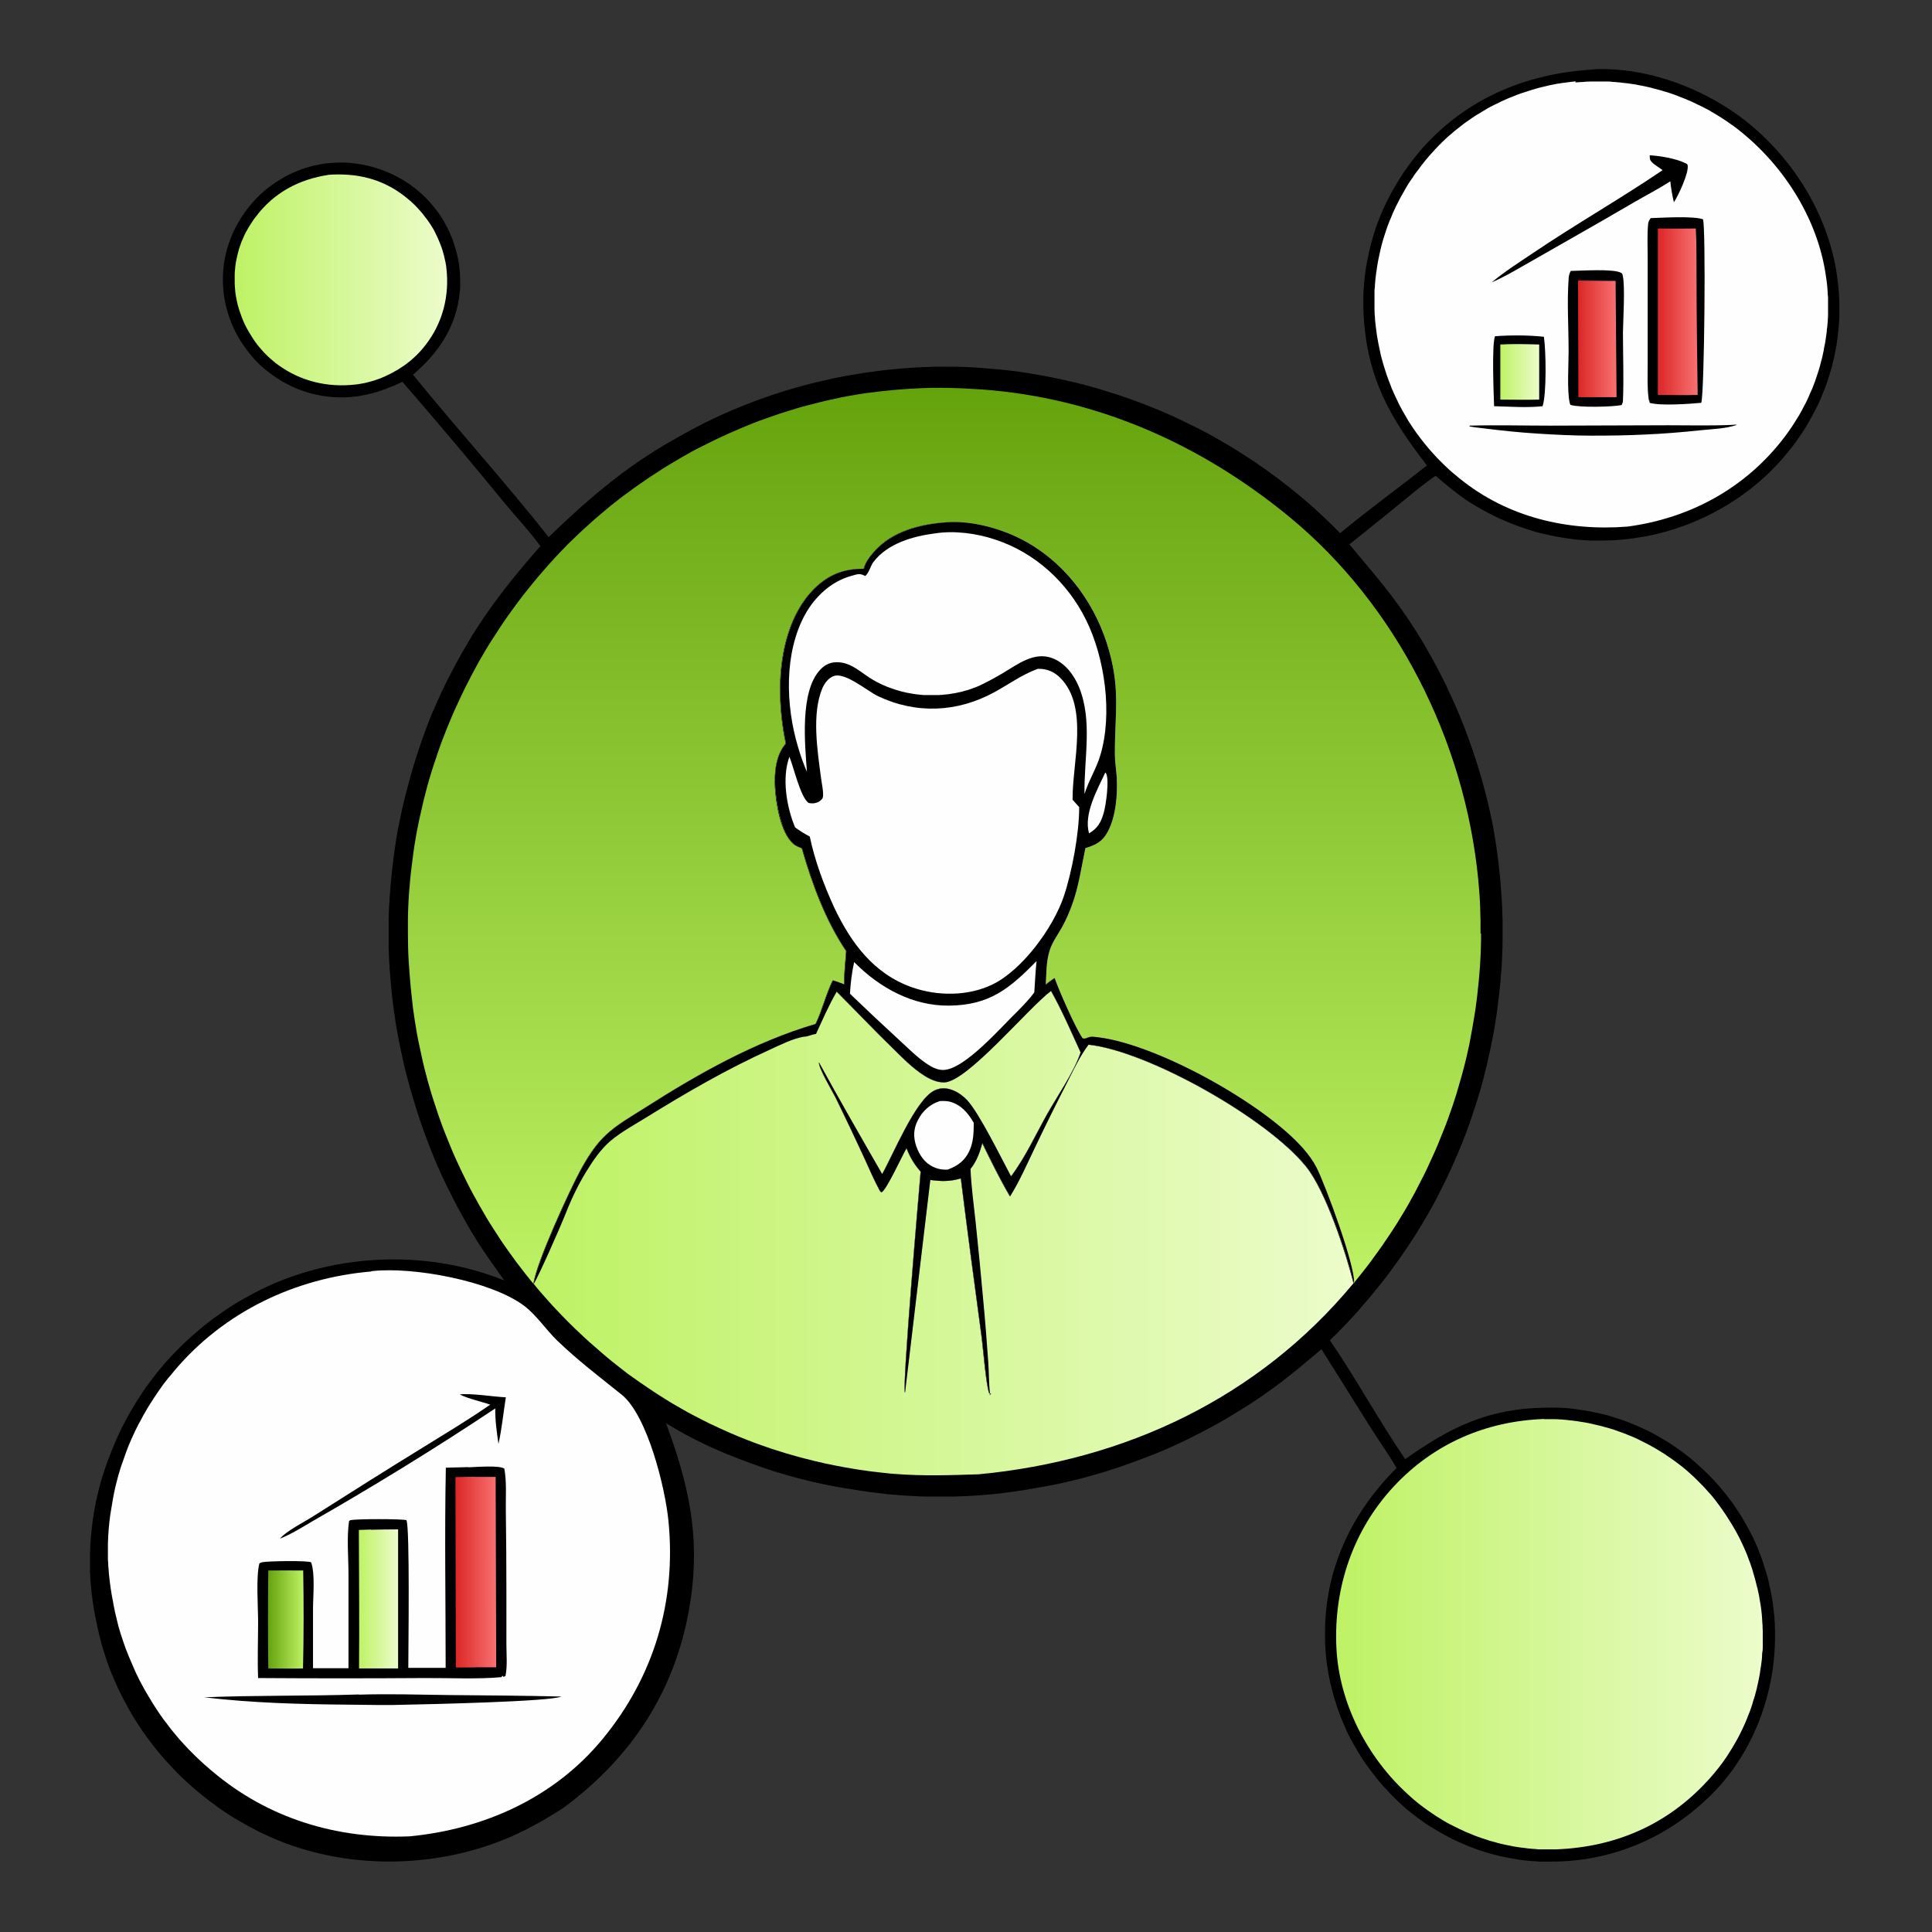 <?xml version="1.0" encoding="UTF-8"?>
<svg xmlns="http://www.w3.org/2000/svg" xmlns:xlink="http://www.w3.org/1999/xlink" version="1.1" viewBox="0 0 1024 1024">
  <rect x="0" y="0" width="1024" height="1024" fill="#333333" stroke="none"/>
  <defs>
    <style>
      .cls-1 {
        fill: url(#New_Gradient_Swatch_1-2);
      }

      .cls-2 {
        fill: url(#New_Gradient_Swatch_2-4);
      }

      .cls-3 {
        fill: url(#New_Gradient_Swatch_2-3);
      }

      .cls-4 {
        fill: url(#New_Gradient_Swatch_2-5);
      }

      .cls-5 {
        fill: url(#New_Gradient_Swatch_2-2);
      }

      .cls-6 {
        fill: url(#linear-gradient-3);
      }

      .cls-7 {
        fill: url(#linear-gradient-2);
      }

      .cls-8 {
        fill: url(#linear-gradient);
      }

      .cls-9 {
        fill: #fefefe;
      }

      .cls-10 {
        fill: url(#New_Gradient_Swatch_2);
      }

      .cls-11 {
        fill: url(#New_Gradient_Swatch_1);
      }
    </style>
    <linearGradient id="New_Gradient_Swatch_2" data-name="New Gradient Swatch 2" x1="123.7" y1="148.4" x2="236.9" y2="148.4" gradientUnits="userSpaceOnUse">
      <stop offset="0" stop-color="#bef264"/>
      <stop offset="1" stop-color="#ecfccb"/>
    </linearGradient>
    <linearGradient id="New_Gradient_Swatch_2-2" data-name="New Gradient Swatch 2" x1="708.3" y1="866.2" x2="934.3" y2="866.2" xlink:href="#New_Gradient_Swatch_2"/>
    <linearGradient id="New_Gradient_Swatch_2-3" data-name="New Gradient Swatch 2" x1="795.1" y1="197.1" x2="815.8" y2="197.1" xlink:href="#New_Gradient_Swatch_2"/>
    <linearGradient id="linear-gradient" x1="836.5" y1="179.6" x2="856.9" y2="179.6" gradientUnits="userSpaceOnUse">
      <stop offset="0" stop-color="#dc2626"/>
      <stop offset="1" stop-color="#f87171"/>
    </linearGradient>
    <linearGradient id="linear-gradient-2" x1="878.6" y1="165.4" x2="899.8" y2="165.4" xlink:href="#linear-gradient"/>
    <linearGradient id="New_Gradient_Swatch_1" data-name="New Gradient Swatch 1" x1="142.1" y1="858.4" x2="160.9" y2="858.4" gradientUnits="userSpaceOnUse">
      <stop offset="0" stop-color="#65a30d"/>
      <stop offset="1" stop-color="#bef264"/>
    </linearGradient>
    <linearGradient id="New_Gradient_Swatch_2-4" data-name="New Gradient Swatch 2" x1="190.1" y1="847.5" x2="211" y2="847.5" xlink:href="#New_Gradient_Swatch_2"/>
    <linearGradient id="linear-gradient-3" x1="241.5" y1="833.3" x2="263" y2="833.3" xlink:href="#linear-gradient"/>
    <linearGradient id="New_Gradient_Swatch_2-5" data-name="New Gradient Swatch 2" x1="282.9" y1="653.5" x2="717.5" y2="653.5" xlink:href="#New_Gradient_Swatch_2"/>
    <linearGradient id="New_Gradient_Swatch_1-2" data-name="New Gradient Swatch 1" x1="500.7" y1="205.2" x2="500.7" y2="680.3" xlink:href="#New_Gradient_Swatch_1"/>
  </defs>
  <!-- Generator: Adobe Illustrator 28.6.0, SVG Export Plug-In . SVG Version: 1.2.0 Build 709)  -->
  <g>
    <g id="Layer_1" focusable="false">
      <path d="M844.6,36.7c29.3-1.3,60.6,10.8,83,29.3,25.5,21.1,43.6,52.4,46.7,85.5,0,1,.2,2,.3,3,0,1,.1,2,.2,3,0,1,0,2,.1,3,0,1,0,2,0,3,0,1,0,2,0,3,0,1,0,2-.1,3,0,1-.1,2-.2,3,0,1-.2,2-.3,3-.1,1-.2,2-.3,3-.1,1-.3,2-.4,3s-.3,2-.5,3c-.2,1-.4,2-.6,3-.2,1-.4,2-.6,2.9-.2,1-.5,1.9-.7,2.9s-.5,1.9-.8,2.9c-.3,1-.6,1.9-.9,2.9s-.6,1.9-.9,2.9c-.3.9-.7,1.9-1,2.8-.3.9-.7,1.9-1.1,2.8-.4.9-.8,1.9-1.1,2.8-.4.9-.8,1.8-1.2,2.7-.4.9-.8,1.8-1.3,2.7-.4.9-.9,1.8-1.4,2.7-.5.9-.9,1.8-1.4,2.7-.5.9-1,1.7-1.5,2.6-.5.9-1,1.7-1.5,2.6-.5.9-1.1,1.7-1.6,2.5-.5.8-1.1,1.7-1.7,2.5-.6.8-1.1,1.6-1.7,2.5-.6.8-1.2,1.6-1.8,2.4-.6.8-1.2,1.6-1.9,2.4-.6.8-1.3,1.6-1.9,2.3-.7.8-1.4,1.6-2,2.4-.7.8-1.4,1.6-2.1,2.3-.7.8-1.4,1.5-2.2,2.3-.7.7-1.5,1.5-2.2,2.2-.7.7-1.5,1.5-2.3,2.2-.8.7-1.5,1.4-2.3,2.1-.8.7-1.6,1.4-2.4,2-.8.7-1.6,1.3-2.4,2-.8.7-1.6,1.3-2.5,1.9s-1.7,1.3-2.5,1.9c-.8.6-1.7,1.2-2.6,1.8-.9.6-1.7,1.2-2.6,1.7-.9.6-1.8,1.1-2.7,1.7-.9.5-1.8,1.1-2.7,1.6s-1.8,1-2.7,1.5c-.9.5-1.8,1-2.8,1.5-.9.5-1.9.9-2.8,1.4-.9.5-1.9.9-2.8,1.3-1,.4-1.9.9-2.9,1.3-1,.4-1.9.8-2.9,1.2-1,.4-1.9.8-2.9,1.1-1,.4-2,.7-3,1.1-1,.3-2,.7-3,1-1,.3-2,.6-3,.9-1,.3-2,.6-3,.8-1,.3-2,.5-3,.8-1,.2-2,.5-3.1.7-1,.2-2,.4-3.1.6-1,.2-2.1.4-3.1.5-1,.2-2.1.3-3.1.5-1,.1-2.1.3-3.1.4-1,.1-2.1.2-3.1.3-1.8.2-3.6.3-5.4.4-1.8,0-3.6.1-5.4.1-1.8,0-3.6,0-5.4,0-1.8,0-3.6-.2-5.4-.3-1.8-.1-3.6-.3-5.4-.6-1.8-.2-3.6-.5-5.4-.8-1.8-.3-3.6-.6-5.3-1s-3.5-.8-5.3-1.2c-1.8-.4-3.5-.9-5.2-1.5-1.7-.5-3.5-1.1-5.2-1.7-1.7-.6-3.4-1.2-5.1-1.9-1.7-.7-3.4-1.4-5-2.1-1.7-.7-3.3-1.5-4.9-2.3-1.6-.8-3.2-1.7-4.8-2.5-1.6-.9-3.2-1.8-4.7-2.7-1.5-.9-3.1-1.9-4.6-2.9-5.7-3.9-10.9-8.3-16.2-12.8-6.3,4.2-12.1,9.2-17.9,13.9-9.2,7.5-18.4,15-27.8,22.4,10.2,12.3,20.5,24,29.6,37.3,1.1,1.6,2.1,3.2,3.2,4.8,1,1.6,2.1,3.2,3.1,4.8,1,1.6,2,3.3,3,4.9,1,1.6,1.9,3.3,2.9,5,.9,1.7,1.9,3.3,2.8,5,.9,1.7,1.8,3.4,2.7,5.1.9,1.7,1.7,3.4,2.6,5.1.9,1.7,1.7,3.4,2.5,5.2.8,1.7,1.6,3.5,2.4,5.2.8,1.7,1.6,3.5,2.3,5.2.8,1.8,1.5,3.5,2.2,5.3.7,1.8,1.4,3.5,2.1,5.3.7,1.8,1.3,3.6,2,5.4.6,1.8,1.3,3.6,1.9,5.4s1.2,3.6,1.8,5.4c.6,1.8,1.1,3.6,1.7,5.5s1.1,3.7,1.6,5.5c.5,1.8,1,3.7,1.5,5.5.5,1.9.9,3.7,1.4,5.6.4,1.9.9,3.7,1.3,5.6.4,1.9.8,3.7,1.2,5.6.4,1.9.7,3.8,1,5.6.3,1.9.6,3.8.9,5.7.3,1.9.6,3.8.8,5.7.3,1.9.5,3.8.7,5.7.2,1.9.4,3.8.6,5.7.2,1.9.4,3.8.5,5.7.1,1.9.3,3.8.4,5.7.1,1.9.2,3.8.3,5.7,0,1.9.1,3.8.2,5.7,0,1.9,0,3.8,0,5.7,0,1.9,0,3.8,0,5.7,0,2.5-.1,4.9-.2,7.4-.1,2.5-.2,4.9-.4,7.4-.2,2.5-.4,4.9-.6,7.4s-.5,4.9-.8,7.4c-.3,2.4-.6,4.9-.9,7.3-.3,2.4-.7,4.9-1.1,7.3s-.8,4.9-1.3,7.3c-.5,2.4-1,4.8-1.5,7.2-.5,2.4-1.1,4.8-1.6,7.2-.6,2.4-1.2,4.8-1.8,7.2-.6,2.4-1.3,4.8-2,7.1-.7,2.4-1.4,4.7-2.2,7.1-.8,2.3-1.5,4.7-2.3,7-.8,2.3-1.6,4.6-2.5,7s-1.8,4.6-2.7,6.9c-.9,2.3-1.9,4.6-2.9,6.8-1,2.3-2,4.5-3,6.8-1,2.2-2.1,4.5-3.2,6.7-1.1,2.2-2.2,4.4-3.3,6.6-1.1,2.2-2.3,4.4-3.5,6.5-1.2,2.2-2.4,4.3-3.7,6.4-1.2,2.1-2.5,4.2-3.8,6.3-1.3,2.1-2.6,4.2-4,6.2-1.4,2.1-2.7,4.1-4.1,6.1-1.4,2-2.8,4-4.3,6-1.4,2-2.9,4-4.4,5.9-1.5,2-3,3.9-4.6,5.8-1.5,1.9-3.1,3.8-4.7,5.7-1.6,1.9-3.2,3.7-4.8,5.6-1.6,1.8-3.3,3.7-5,5.5s-3.4,3.6-5.1,5.3c-1.7,1.8-3.5,3.5-5.2,5.2,14,20.5,25.9,42.5,39.9,63,24-17,44-26.9,74.3-27.3,1,0,2,0,2.9,0,1,0,2,0,2.9,0,1,0,2,0,2.9.1,1,0,2,.1,2.9.2,1,0,2,.2,2.9.3,1,.1,1.9.2,2.9.4,1,.1,1.9.3,2.9.4,1,.2,1.9.3,2.9.5,1,.2,1.9.4,2.9.6,1,.2,1.9.4,2.9.6,1,.2,1.9.5,2.9.7.9.2,1.9.5,2.8.8.9.3,1.9.6,2.8.9.9.3,1.9.6,2.8.9.9.3,1.9.6,2.8,1,.9.3,1.8.7,2.7,1.1.9.4,1.8.7,2.7,1.1.9.4,1.8.8,2.7,1.2.9.4,1.8.8,2.7,1.3.9.4,1.8.9,2.6,1.3.9.5,1.7.9,2.6,1.4.9.5,1.7,1,2.6,1.5.8.5,1.7,1,2.5,1.5.8.5,1.7,1,2.5,1.6.8.5,1.6,1.1,2.4,1.6.8.6,1.6,1.1,2.4,1.7.8.6,1.6,1.2,2.4,1.8s1.6,1.2,2.3,1.8c.8.6,1.5,1.2,2.3,1.9.7.6,1.5,1.3,2.2,1.9.7.7,1.5,1.3,2.2,2,.7.7,1.4,1.3,2.1,2,.7.7,1.4,1.4,2.1,2.1.7.7,1.4,1.4,2.1,2.2.7.7,1.4,1.5,2,2.2.7.7,1.3,1.5,2,2.3.6.8,1.3,1.5,1.9,2.3.6.8,1.2,1.6,1.9,2.4.6.8,1.2,1.6,1.8,2.4.6.8,1.2,1.6,1.7,2.5.6.8,1.1,1.7,1.7,2.5.5.8,1.1,1.7,1.6,2.5.5.9,1,1.7,1.5,2.6.5.9,1,1.7,1.5,2.6.5.9,1,1.8,1.4,2.6.5.9.9,1.8,1.4,2.7.4.9.9,1.8,1.3,2.7.4.9.8,1.8,1.2,2.7.4.9.8,1.8,1.1,2.8.4.9.7,1.9,1.1,2.8.3.9.7,1.9,1,2.8.3.9.6,1.9.9,2.9s.6,1.9.9,2.9c.3,1,.5,1.9.8,2.9.3,1,.5,1.9.7,2.9.2,1,.4,2,.6,2.9.2,1,.4,2,.6,2.9.2,1,.3,2,.5,3,.2,1,.3,2,.4,3,.1,1,.2,2,.4,3,.1,1,.2,2,.3,3,0,1,.1,2,.2,3,0,1,0,2,.1,3,0,1,0,2,0,3,.3,30.8-11.3,62.3-33.1,84.3-22.9,23.1-52.8,36.1-85.5,36.1-1,0-2,0-2.9,0-1,0-2,0-2.9,0-1,0-1.9-.1-2.9-.2-1,0-1.9-.1-2.9-.2-1,0-1.9-.2-2.9-.3-1-.1-1.9-.2-2.9-.4-1-.1-1.9-.3-2.9-.5-1-.2-1.9-.3-2.9-.5-1-.2-1.9-.4-2.9-.6-1-.2-1.9-.4-2.9-.7-.9-.2-1.9-.5-2.8-.7-.9-.3-1.9-.5-2.8-.8-.9-.3-1.9-.6-2.8-.9-.9-.3-1.9-.6-2.8-1-.9-.3-1.8-.7-2.7-1s-1.8-.7-2.7-1.1c-.9-.4-1.8-.8-2.7-1.2-.9-.4-1.8-.8-2.7-1.2-.9-.4-1.8-.8-2.6-1.3-.9-.4-1.7-.9-2.6-1.4-.9-.5-1.7-.9-2.6-1.4-.8-.5-1.7-1-2.5-1.5-.8-.5-1.7-1-2.5-1.5-.8-.5-1.6-1.1-2.5-1.6-.8-.5-1.6-1.1-2.4-1.7s-1.6-1.1-2.4-1.7c-.8-.6-1.6-1.2-2.3-1.8-.8-.6-1.5-1.2-2.3-1.8-.8-.6-1.5-1.3-2.2-1.9-.7-.6-1.5-1.3-2.2-2-.7-.7-1.4-1.3-2.1-2-.7-.7-1.4-1.4-2.1-2.1-.7-.7-1.4-1.4-2.1-2.2-.7-.7-1.4-1.5-2.1-2.2-.7-.7-1.3-1.5-2-2.3-.7-.8-1.3-1.5-1.9-2.3-.6-.8-1.3-1.6-1.9-2.4-.6-.8-1.2-1.6-1.8-2.4-.6-.8-1.2-1.6-1.8-2.4-.6-.8-1.1-1.7-1.7-2.5-.6-.8-1.1-1.7-1.6-2.5-.5-.9-1.1-1.7-1.6-2.6-.5-.9-1-1.7-1.5-2.6-.5-.9-1-1.8-1.5-2.6-.5-.9-.9-1.8-1.4-2.7-.5-.9-.9-1.8-1.3-2.7-.4-.9-.8-1.8-1.2-2.8-.4-.9-.8-1.8-1.2-2.8-.4-.9-.8-1.9-1.1-2.8-.4-.9-.7-1.9-1-2.8-.3-.9-.7-1.9-1-2.9-.3-1-.6-1.9-.9-2.9-.3-1-.6-1.9-.8-2.9-.3-1-.5-1.9-.8-2.9-.2-1-.5-2-.7-2.9-.2-1-.4-2-.6-3-.2-1-.4-2-.5-3-.2-1-.3-2-.5-3s-.3-2-.4-3c-.1-1-.2-2-.3-3,0-1-.2-2-.2-3,0-1-.1-2-.2-3,0-1,0-2,0-3,0-1,0-2,0-3,.2-33.6,14.4-63.1,37.9-86.5-4.2-7.4-9.4-14.5-13.9-21.7l-25.9-41.3c-8.1,6.8-16.1,13.7-24.6,19.9-2.1,1.5-4.2,3-6.3,4.5-2.1,1.5-4.3,2.9-6.4,4.3-2.2,1.4-4.3,2.8-6.5,4.1-2.2,1.3-4.4,2.7-6.6,4-2.2,1.3-4.5,2.6-6.7,3.8-2.3,1.2-4.5,2.4-6.8,3.6-2.3,1.2-4.6,2.3-6.9,3.5-2.3,1.1-4.6,2.2-7,3.3-2.3,1.1-4.7,2.1-7.1,3.1-2.4,1-4.8,2-7.2,2.9-2.4.9-4.8,1.9-7.2,2.7-2.4.9-4.8,1.7-7.3,2.6-2.4.8-4.9,1.6-7.4,2.4-2.5.8-4.9,1.5-7.4,2.2-2.5.7-5,1.4-7.5,2-2.5.6-5,1.2-7.5,1.8-1.7.4-3.4.8-5.2,1.1-1.7.4-3.4.7-5.2,1-1.7.3-3.5.6-5.2.9-1.7.3-3.5.6-5.2.9-1.7.3-3.5.5-5.2.8-1.7.2-3.5.5-5.2.7s-3.5.4-5.2.6c-1.8.2-3.5.3-5.3.5-1.8.1-3.5.3-5.3.4-1.8.1-3.5.2-5.3.3-1.8,0-3.5.1-5.3.2-1.8,0-3.5,0-5.3,0-1.8,0-3.5,0-5.3,0-1.8,0-3.5,0-5.3,0-1.8,0-3.5-.1-5.3-.2s-3.5-.2-5.3-.3c-1.8-.1-3.5-.2-5.3-.4-1.8-.1-3.5-.3-5.3-.5-1.8-.2-3.5-.4-5.2-.6-1.7-.2-3.5-.4-5.2-.7-1.7-.2-3.5-.5-5.2-.8-1.7-.3-3.5-.5-5.2-.8-1.7-.3-3.5-.6-5.2-.9-1.7-.3-3.5-.7-5.2-1-1.7-.4-3.4-.7-5.2-1.1-1.7-.4-3.4-.8-5.1-1.2-1.7-.4-3.4-.9-5.1-1.3-1.7-.5-3.4-.9-5.1-1.4-1.7-.5-3.4-1-5.1-1.5-1.7-.5-3.4-1-5-1.6-1.7-.5-3.3-1.1-5-1.7-1.7-.6-3.3-1.2-5-1.8-15.5-5.6-30.5-12.3-44.5-21.1,11.9,32.3,18.2,59.4,13,94-6.9,45.9-30,82.2-67.1,109.7-9,5.9-18.2,11.1-28.1,15.5-37.9,16.5-83.7,17.7-122.2,2.4-1.2-.5-2.4-1-3.6-1.5-1.2-.5-2.4-1.1-3.6-1.6-1.2-.5-2.4-1.1-3.6-1.7-1.2-.6-2.4-1.2-3.5-1.8-1.2-.6-2.3-1.2-3.5-1.9-1.2-.6-2.3-1.3-3.4-1.9-1.1-.7-2.3-1.3-3.4-2-1.1-.7-2.2-1.4-3.3-2.1-1.1-.7-2.2-1.4-3.3-2.2-1.1-.7-2.2-1.5-3.2-2.3-1.1-.8-2.1-1.6-3.2-2.4-1-.8-2.1-1.6-3.1-2.4-1-.8-2-1.7-3.1-2.5-1-.8-2-1.7-3-2.6-1-.9-2-1.8-2.9-2.6s-1.9-1.8-2.9-2.7c-.9-.9-1.9-1.8-2.8-2.8-.9-.9-1.8-1.9-2.7-2.9-.9-1-1.8-1.9-2.7-2.9-.9-1-1.7-2-2.6-3-.8-1-1.7-2-2.5-3-.8-1-1.6-2.1-2.4-3.1-.8-1-1.6-2.1-2.4-3.2-.8-1.1-1.5-2.1-2.3-3.2-.7-1.1-1.5-2.2-2.2-3.3-.7-1.1-1.4-2.2-2.1-3.3-.7-1.1-1.4-2.2-2-3.4-.7-1.1-1.3-2.3-1.9-3.4-.6-1.2-1.3-2.3-1.9-3.5-.6-1.2-1.2-2.3-1.8-3.5-.6-1.2-1.1-2.4-1.7-3.6-.5-1.2-1.1-2.4-1.6-3.6-.5-1.2-1-2.4-1.5-3.6-.5-1.2-1-2.4-1.4-3.7-.5-1.2-.9-2.5-1.3-3.7-.4-1.2-.8-2.5-1.2-3.7-.4-1.2-.8-2.5-1.1-3.8-.4-1.3-.7-2.5-1-3.8-.3-1.3-.6-2.5-.9-3.8-.3-1.3-.6-2.5-.8-3.8-.3-1.3-.5-2.6-.8-3.8-.2-1.3-.5-2.6-.7-3.9-.2-1.3-.4-2.6-.6-3.9-.2-1.3-.3-2.6-.5-3.9-.1-1.3-.3-2.6-.4-3.9-.1-1.3-.2-2.6-.3-3.9,0-1.3-.1-2.6-.2-3.9,0-1.3,0-2.6,0-3.9,0-1.3,0-2.6,0-3.9,0-1.3,0-2.6.1-3.9,0-1.3.1-2.6.2-3.9,0-1.3.2-2.6.3-3.9s.3-2.6.4-3.9c.2-1.3.3-2.6.5-3.9.2-1.3.4-2.6.6-3.9.2-1.3.4-2.6.7-3.9.2-1.3.5-2.6.8-3.8.3-1.3.6-2.5.9-3.8.3-1.3.6-2.5,1-3.8.3-1.3.7-2.5,1.1-3.8.4-1.3.8-2.5,1.2-3.7.4-1.2.8-2.5,1.3-3.7.4-1.2.9-2.5,1.4-3.7.5-1.2.9-2.4,1.4-3.6.5-1.2,1-2.4,1.5-3.6.5-1.2,1.1-2.4,1.6-3.6.6-1.2,1.1-2.4,1.7-3.6.6-1.2,1.2-2.4,1.8-3.5.6-1.2,1.2-2.3,1.9-3.5.6-1.1,1.3-2.3,2-3.4.7-1.1,1.3-2.3,2-3.4.7-1.1,1.4-2.2,2.1-3.3.7-1.1,1.5-2.2,2.2-3.3.7-1.1,1.5-2.2,2.3-3.2.8-1.1,1.6-2.1,2.4-3.2.8-1,1.6-2.1,2.4-3.1.8-1,1.7-2,2.5-3,.8-1,1.7-2,2.6-3,.9-1,1.8-2,2.7-2.9.9-1,1.8-1.9,2.7-2.8.9-.9,1.8-1.9,2.8-2.8.9-.9,1.9-1.8,2.9-2.7,1-.9,1.9-1.8,2.9-2.6,1-.9,2-1.7,3-2.6,1-.8,2-1.7,3-2.5,1-.8,2.1-1.6,3.1-2.4,1-.8,2.1-1.6,3.2-2.3,1.1-.8,2.1-1.5,3.2-2.3s2.2-1.5,3.3-2.2c1.1-.7,2.2-1.4,3.3-2.1,1.1-.7,2.2-1.4,3.4-2,1.1-.7,2.3-1.3,3.4-1.9,1.2-.6,2.3-1.3,3.5-1.9,1.2-.6,2.3-1.2,3.5-1.8,1.2-.6,2.4-1.1,3.6-1.7,1.2-.5,2.4-1.1,3.6-1.6,38-16.1,83.3-16.9,121.6-1.4-5.6-7.9-11.4-15.8-16.4-24.1-1.6-2.7-3.2-5.3-4.7-8.1-1.5-2.7-3-5.4-4.5-8.2-1.4-2.8-2.8-5.5-4.2-8.3-1.4-2.8-2.7-5.6-4-8.4-1.3-2.8-2.5-5.7-3.7-8.6-1.2-2.9-2.3-5.8-3.4-8.7-1.1-2.9-2.2-5.8-3.2-8.8-1-2.9-2-5.9-2.9-8.9-.9-3-1.8-5.9-2.7-8.9-.8-3-1.6-6-2.4-9-.8-3-1.5-6-2.1-9.1-.7-3-1.3-6.1-1.9-9.1-.6-3.1-1.1-6.1-1.6-9.2-.5-3.1-.9-6.1-1.3-9.2-.4-3.1-.7-6.2-1-9.3-.3-3.1-.5-6.2-.8-9.3-.1-2-.2-3.9-.3-5.9,0-2-.2-3.9-.2-5.9,0-2,0-3.9,0-5.9,0-2,0-3.9,0-5.9,0-2,0-3.9.1-5.9,0-2,.2-3.9.3-5.9s.2-3.9.4-5.9c.1-2,.3-3.9.5-5.9.2-2,.4-3.9.6-5.9.2-1.9.5-3.9.7-5.8.3-1.9.5-3.9.8-5.8.3-1.9.6-3.9.9-5.8.3-1.9.7-3.9,1.1-5.8.4-1.9.8-3.8,1.2-5.8.4-1.9.8-3.8,1.3-5.7.4-1.9.9-3.8,1.4-5.7.5-1.9,1-3.8,1.5-5.7s1.1-3.8,1.6-5.7c.6-1.9,1.1-3.8,1.7-5.6.6-1.9,1.2-3.7,1.8-5.6.6-1.9,1.3-3.7,1.9-5.6.7-1.8,1.3-3.7,2-5.5.7-1.8,1.4-3.7,2.1-5.5.7-1.8,1.5-3.6,2.3-5.4.8-1.8,1.6-3.6,2.4-5.4.8-1.8,1.6-3.6,2.5-5.3.8-1.8,1.7-3.5,2.6-5.3.9-1.8,1.8-3.5,2.7-5.2.9-1.7,1.8-3.5,2.8-5.2.9-1.7,1.9-3.4,2.9-5.1,1-1.7,2-3.4,3-5.1,1-1.7,2-3.4,3.1-5,10.1-15.9,21.8-30.2,34.2-44.3-5.7-8-12.6-15.1-18.8-22.7-17.8-21.7-35.9-43.2-54.3-64.4-12,5.7-23.4,9-36.7,8.1-1,0-2-.2-3-.3-1-.1-2-.3-3-.4-1-.2-2-.4-3-.6-1-.2-2-.5-3-.7-1-.3-2-.6-2.9-.9-1-.3-1.9-.7-2.9-1-1-.4-1.9-.7-2.8-1.2-.9-.4-1.9-.8-2.8-1.3-.9-.5-1.8-.9-2.7-1.4-.9-.5-1.8-1-2.6-1.6-.9-.5-1.7-1.1-2.6-1.7-.8-.6-1.7-1.2-2.5-1.8-.8-.6-1.6-1.3-2.4-1.9-.8-.7-1.5-1.3-2.3-2-.7-.7-1.5-1.4-2.2-2.2-.7-.7-1.4-1.5-2.1-2.3-11.1-12.7-16.7-28.7-15.5-45.6,1.2-16.4,9.5-31.8,21.9-42.5.8-.7,1.6-1.3,2.4-1.9.8-.6,1.6-1.2,2.5-1.8.8-.6,1.7-1.2,2.6-1.7.9-.5,1.7-1.1,2.6-1.6.9-.5,1.8-1,2.7-1.4.9-.5,1.8-.9,2.8-1.3.9-.4,1.9-.8,2.8-1.2s1.9-.7,2.9-1c1-.3,2-.6,2.9-.9,1-.3,2-.5,3-.7,1-.2,2-.4,3-.6,1-.2,2-.3,3-.4,1-.1,2-.2,3.1-.3,1,0,2-.1,3.1-.1s2,0,3.1,0c1,0,2,0,3.1.2,16.3,1.4,32.2,9.2,42.8,21.7.7.8,1.3,1.6,2,2.4.6.8,1.3,1.7,1.9,2.5.6.9,1.2,1.7,1.7,2.6.6.9,1.1,1.8,1.6,2.7.5.9,1,1.8,1.5,2.8.5.9.9,1.9,1.3,2.8.4,1,.8,1.9,1.2,2.9.4,1,.7,2,1,3,.3,1,.6,2,.9,3,.3,1,.5,2,.8,3.1.2,1,.4,2.1.6,3.1.2,1,.3,2.1.4,3.1.1,1,.2,2.1.3,3.1,0,1,.1,2.1.1,3.1,0,1,0,2.1,0,3.1,0,1,0,2.1-.2,3.1-1.6,18.2-11.1,32.5-24.8,44.1,23.5,29,48.8,56.8,71.9,86.1,14.2-13.7,28.6-26.7,44.8-38.1,1.5-1,3-2.1,4.5-3.1,1.5-1,3-2,4.6-3,1.5-1,3.1-2,4.6-2.9,1.6-1,3.1-1.9,4.7-2.8,1.6-.9,3.2-1.8,4.7-2.7,1.6-.9,3.2-1.8,4.8-2.7,1.6-.9,3.2-1.7,4.8-2.6,1.6-.8,3.3-1.7,4.9-2.5,1.6-.8,3.3-1.6,4.9-2.4,1.7-.8,3.3-1.5,5-2.3,1.7-.7,3.3-1.5,5-2.2,1.7-.7,3.4-1.4,5.1-2.1,1.7-.7,3.4-1.3,5.1-2,1.7-.7,3.4-1.3,5.1-1.9,1.7-.6,3.4-1.2,5.2-1.8s3.5-1.2,5.2-1.7c1.7-.6,3.5-1.1,5.2-1.6,1.8-.5,3.5-1,5.3-1.5,1.8-.5,3.5-1,5.3-1.4,1.8-.5,3.5-.9,5.3-1.3,1.8-.4,3.6-.8,5.3-1.2,1.8-.4,3.6-.8,5.4-1.1,1.8-.4,3.6-.7,5.4-1,1.8-.3,3.6-.6,5.4-.9,1.8-.3,3.6-.5,5.4-.8,1.8-.2,3.6-.5,5.4-.7,1.8-.2,3.6-.4,5.4-.6,1.8-.2,3.6-.3,5.5-.5,1.8-.1,3.6-.3,5.5-.4,1.8-.1,3.6-.2,5.5-.3,1.8,0,3.6-.1,5.5-.2s3.7,0,5.5,0c2.4,0,4.9,0,7.3,0,2.4,0,4.9.2,7.3.3,2.4.1,4.9.3,7.3.5,2.4.2,4.9.4,7.3.6,2.4.2,4.8.5,7.3.8,2.4.3,4.8.6,7.2,1,2.4.4,4.8.8,7.2,1.2,2.4.4,4.8.9,7.2,1.4s4.8,1,7.1,1.5c2.4.5,4.7,1.1,7.1,1.7,2.4.6,4.7,1.2,7.1,1.9,2.3.7,4.7,1.3,7,2.1,2.3.7,4.7,1.5,7,2.2,2.3.8,4.6,1.6,6.9,2.4,2.3.8,4.6,1.7,6.8,2.6,2.3.9,4.5,1.8,6.8,2.7,2.2.9,4.5,1.9,6.7,2.9,2.2,1,4.4,2,6.6,3.1,2.2,1.1,4.4,2.1,6.6,3.2,2.2,1.1,4.3,2.2,6.5,3.4,2.1,1.2,4.3,2.4,6.4,3.6,2.1,1.2,4.2,2.5,6.3,3.7,2.1,1.3,4.1,2.6,6.2,3.9,2,1.3,4.1,2.7,6.1,4,2,1.4,4,2.8,6,4.2,2,1.4,3.9,2.9,5.9,4.3,1.9,1.5,3.9,3,5.8,4.5,1.9,1.5,3.8,3.1,5.7,4.6,1.9,1.6,3.7,3.1,5.6,4.8s3.6,3.2,5.4,4.9c1.8,1.7,3.6,3.3,5.3,5,1.7,1.7,3.5,3.4,5.2,5.2,14.9-12.4,30.8-23.8,46-35.9-19.9-25.7-31.7-46.4-33.6-80.1,0-1,0-2-.1-3,0-1,0-2,0-3,0-1,0-2,0-3,0-1,0-2,.1-3,0-1,.1-2,.2-3,0-1,.2-2,.3-3,0-1,.2-2,.3-3,.1-1,.3-2,.4-3,.1-1,.3-2,.5-3,.2-1,.4-2,.6-3,.2-1,.4-2,.6-3s.5-2,.7-2.9c.2-1,.5-2,.8-2.9.3-1,.5-1.9.8-2.9.3-1,.6-1.9.9-2.9.3-1,.6-1.9,1-2.9.3-.9.7-1.9,1.1-2.8.4-.9.7-1.9,1.1-2.8.4-.9.8-1.9,1.2-2.8.4-.9.8-1.8,1.3-2.7.4-.9.9-1.8,1.3-2.7.5-.9.9-1.8,1.4-2.7.5-.9,1-1.8,1.5-2.6.5-.9,1-1.7,1.5-2.6.5-.9,1-1.7,1.6-2.6.5-.9,1.1-1.7,1.6-2.5.6-.8,1.1-1.7,1.7-2.5.6-.8,1.2-1.6,1.8-2.5.6-.8,1.2-1.6,1.8-2.4.6-.8,1.2-1.6,1.9-2.4s1.3-1.6,1.9-2.3c.7-.8,1.3-1.5,2-2.3,23.9-26.5,55.8-39.3,91-41.1Z"/>
      <path class="cls-10" d="M173.4,92.7c15.3-1.2,29.1,1.9,41.3,11.5.7.6,1.5,1.2,2.2,1.8.7.6,1.4,1.2,2.1,1.9.7.6,1.3,1.3,2,2,.6.7,1.3,1.4,1.9,2.1.6.7,1.2,1.4,1.8,2.2s1.1,1.5,1.7,2.2c.5.8,1.1,1.5,1.6,2.3.5.8,1,1.6,1.5,2.4.5.8.9,1.6,1.3,2.5.4.8.8,1.7,1.2,2.5.4.9.7,1.7,1.1,2.6.3.9.7,1.7,1,2.6.3.9.6,1.8.8,2.7.3.9.5,1.8.7,2.7.2.9.4,1.8.6,2.7.2.9.3,1.8.4,2.8,1.7,14.6-2,29.1-11.1,40.7-.6.7-1.1,1.4-1.7,2.1s-1.2,1.4-1.8,2c-.6.7-1.3,1.3-1.9,1.9-.7.6-1.3,1.2-2,1.8-.7.6-1.4,1.2-2.1,1.7-.7.6-1.5,1.1-2.2,1.6-.7.5-1.5,1-2.3,1.5-.8.5-1.6,1-2.4,1.4-.8.5-1.6.9-2.4,1.3-.8.4-1.6.8-2.5,1.2-.8.4-1.7.7-2.5,1.1-.9.3-1.7.6-2.6.9-.9.3-1.7.6-2.6.8-.9.2-1.8.5-2.7.7-.9.2-1.8.4-2.7.5-.9.2-1.8.3-2.7.4-14.6,1.7-29.2-1.7-41.1-10.5-.8-.5-1.5-1.1-2.2-1.7-.7-.6-1.4-1.2-2.1-1.8-.7-.6-1.4-1.3-2-1.9-.7-.7-1.3-1.3-1.9-2-.6-.7-1.2-1.4-1.8-2.1-.6-.7-1.2-1.4-1.7-2.2-.6-.7-1.1-1.5-1.6-2.3-.5-.8-1-1.6-1.5-2.4s-.9-1.6-1.4-2.4c-.4-.8-.9-1.6-1.3-2.5-.4-.8-.8-1.7-1.1-2.5-.4-.9-.7-1.7-1-2.6-.3-.9-.6-1.8-.9-2.6-.3-.9-.5-1.8-.8-2.7-.2-.9-.4-1.8-.6-2.7s-.3-1.8-.5-2.8c-.1-.9-.3-1.8-.3-2.7,0-.9-.2-1.8-.2-2.7,0-.9,0-1.8,0-2.7,0-.9,0-1.8,0-2.7,0-.9.1-1.8.2-2.7,0-.9.2-1.8.3-2.7.1-.9.3-1.8.5-2.7.2-.9.4-1.8.6-2.7.2-.9.5-1.8.7-2.6.3-.9.6-1.7.9-2.6.3-.9.6-1.7,1-2.5.4-.8.7-1.7,1.1-2.5.4-.8.8-1.6,1.3-2.4.4-.8.9-1.6,1.4-2.4.5-.8,1-1.5,1.5-2.3.5-.8,1-1.5,1.6-2.2,9.5-12.8,23-20,38.6-22.3Z"/>
      <path class="cls-5" d="M818.4,752.2c.9,0,1.8,0,2.7,0,.9,0,1.8,0,2.7,0,.9,0,1.8,0,2.7.1.9,0,1.8.1,2.7.2.9,0,1.8.2,2.7.3.9,0,1.8.2,2.7.3.9.1,1.8.2,2.7.4.9.1,1.8.3,2.6.4.9.2,1.8.3,2.6.5.9.2,1.8.4,2.6.6.9.2,1.7.4,2.6.6.9.2,1.7.4,2.6.7.9.2,1.7.5,2.6.7.9.3,1.7.5,2.6.8.8.3,1.7.6,2.5.9.8.3,1.7.6,2.5.9.8.3,1.7.6,2.5,1,.8.3,1.7.7,2.5,1,.8.4,1.6.7,2.4,1.1.8.4,1.6.8,2.4,1.2.8.4,1.6.8,2.4,1.2.8.4,1.6.8,2.4,1.3.8.4,1.6.9,2.3,1.3.8.4,1.5.9,2.3,1.4.8.5,1.5.9,2.3,1.4.8.5,1.5,1,2.2,1.5.7.5,1.5,1,2.2,1.5.7.5,1.4,1,2.2,1.6.7.5,1.4,1.1,2.1,1.6s1.4,1.1,2.1,1.7,1.4,1.1,2,1.7c.7.6,1.3,1.2,2,1.8.7.6,1.4,1.3,2,1.9.7.7,1.3,1.3,2,2,.7.7,1.3,1.3,2,2,.6.7,1.3,1.4,1.9,2.1.6.7,1.2,1.4,1.9,2.1.6.7,1.2,1.4,1.8,2.2.6.7,1.2,1.5,1.7,2.2.6.7,1.1,1.5,1.7,2.3.6.8,1.1,1.5,1.6,2.3.5.8,1.1,1.5,1.6,2.3.5.8,1,1.6,1.5,2.4.5.8,1,1.6,1.5,2.4.5.8.9,1.6,1.4,2.4.5.8.9,1.6,1.4,2.5.4.8.9,1.7,1.3,2.5.4.8.8,1.7,1.2,2.5s.8,1.7,1.2,2.6c.4.9.7,1.7,1.1,2.6.4.9.7,1.7,1,2.6.3.9.7,1.8,1,2.6.3.9.6,1.8.9,2.7.3.9.6,1.8.8,2.7.3.9.5,1.8.8,2.7.2.9.5,1.8.7,2.7.2.9.4,1.8.7,2.7.2.9.4,1.8.6,2.8.2.9.4,1.8.5,2.8.2.9.3,1.9.5,2.8.1.9.3,1.9.4,2.8.1.9.2,1.9.3,2.8,0,.9.2,1.9.2,2.8,0,.9.1,1.9.2,2.8,0,.9,0,1.9.1,2.8,0,.9,0,1.9,0,2.8,0,.9,0,1.9,0,2.8,0,.9,0,1.9,0,2.8,0,.9,0,1.9-.2,2.8s-.1,1.9-.2,2.8c0,.9-.2,1.9-.3,2.8-.1.9-.2,1.9-.4,2.8-.1.9-.3,1.9-.4,2.8-.2.9-.3,1.8-.5,2.8-.2.9-.4,1.8-.6,2.8-.2.9-.4,1.8-.6,2.7-.2.9-.5,1.8-.7,2.7-.2.9-.5,1.8-.8,2.7-.3.9-.6,1.8-.8,2.7-.3.9-.6,1.8-.9,2.7-.3.9-.6,1.8-1,2.6-.3.9-.7,1.7-1,2.6-.4.9-.7,1.7-1.1,2.6-.4.9-.8,1.7-1.2,2.6-.4.8-.8,1.7-1.2,2.5-.4.8-.9,1.7-1.3,2.5-.4.8-.9,1.6-1.4,2.5-.5.8-.9,1.6-1.4,2.4-.5.8-1,1.6-1.5,2.4-.5.8-1,1.6-1.5,2.4-.5.8-1.1,1.5-1.6,2.3-.5.8-1.1,1.5-1.7,2.3-.6.8-1.1,1.5-1.7,2.2-.6.7-1.2,1.5-1.8,2.2-.6.7-1.2,1.4-1.8,2.1-.6.7-1.2,1.4-1.9,2.1-21.4,23.2-48.9,35-80.3,36.1-.9,0-1.8,0-2.7,0-.9,0-1.8,0-2.7,0-.9,0-1.8,0-2.7,0-.9,0-1.8,0-2.7-.2-.9,0-1.8-.1-2.7-.2-.9,0-1.8-.2-2.6-.3-.9-.1-1.8-.2-2.6-.3-.9-.1-1.8-.3-2.6-.4-.9-.1-1.7-.3-2.6-.5-.9-.2-1.7-.3-2.6-.5-.9-.2-1.7-.4-2.6-.6-.9-.2-1.7-.4-2.6-.7-.9-.2-1.7-.5-2.6-.7-.9-.2-1.7-.5-2.5-.8-.8-.3-1.7-.5-2.5-.8-.8-.3-1.7-.6-2.5-.9-.8-.3-1.7-.6-2.5-1-.8-.3-1.6-.7-2.5-1-.8-.3-1.6-.7-2.4-1.1-.8-.4-1.6-.7-2.4-1.1-.8-.4-1.6-.8-2.4-1.2-.8-.4-1.6-.8-2.4-1.2-.8-.4-1.6-.9-2.3-1.3-.8-.4-1.5-.9-2.3-1.4-.8-.5-1.5-.9-2.3-1.4-.7-.5-1.5-1-2.2-1.5-.7-.5-1.5-1-2.2-1.5-.7-.5-1.4-1-2.2-1.6-.7-.5-1.4-1.1-2.1-1.6-.7-.5-1.4-1.1-2.1-1.7-.7-.6-1.4-1.1-2-1.7-.7-.6-1.3-1.2-2-1.8-21.8-19.7-36.8-48.7-38.1-78.3-1.4-31.4,8.8-61.7,30.2-84.8,21.1-22.8,48.9-34.9,79.8-36Z"/>
      <path class="cls-9" d="M834.9,43.7c.9,0,1.8-.2,2.8-.2.9,0,1.9-.1,2.8-.2s1.9,0,2.8-.1c.9,0,1.9,0,2.8,0,.9,0,1.9,0,2.8,0,.9,0,1.9,0,2.8,0,.9,0,1.9,0,2.8.2.9,0,1.8.1,2.8.2.9,0,1.8.2,2.8.3.9.1,1.8.2,2.8.3.9.1,1.8.3,2.8.4.9.1,1.8.3,2.7.5.9.2,1.8.3,2.7.5.9.2,1.8.4,2.7.6s1.8.4,2.7.7c.9.2,1.8.5,2.7.7.9.2,1.8.5,2.7.8.9.3,1.8.5,2.7.8.9.3,1.8.6,2.6.9.9.3,1.7.6,2.6,1,.9.3,1.7.7,2.6,1,.9.3,1.7.7,2.6,1.1.9.4,1.7.7,2.5,1.1.8.4,1.7.8,2.5,1.2.8.4,1.7.8,2.5,1.2.8.4,1.6.9,2.5,1.3.8.4,1.6.9,2.4,1.4.8.5,1.6.9,2.4,1.4.8.5,1.6,1,2.4,1.5.8.5,1.6,1,2.3,1.5.8.5,1.5,1,2.3,1.6.8.5,1.5,1.1,2.3,1.6,25.2,18.9,44.3,48.1,48.7,79.5.1.9.3,1.9.4,2.8.1.9.2,1.9.3,2.8,0,.9.2,1.9.2,2.8,0,.9.1,1.9.2,2.8,0,.9,0,1.9,0,2.8,0,.9,0,1.9,0,2.8,0,.9,0,1.9,0,2.8,0,.9,0,1.9-.1,2.8,0,.9-.1,1.9-.2,2.8,0,.9-.2,1.9-.3,2.8,0,.9-.2,1.9-.3,2.8-.1.9-.3,1.9-.4,2.8-.1.9-.3,1.9-.5,2.8-.2.9-.4,1.9-.5,2.8-.2.9-.4,1.8-.6,2.8-.2.9-.4,1.8-.7,2.8-.2.9-.5,1.8-.7,2.7-.3.9-.5,1.8-.8,2.7-.3.9-.6,1.8-.9,2.7-.3.9-.6,1.8-.9,2.7-.3.9-.7,1.8-1,2.6-.3.9-.7,1.8-1.1,2.6-.4.9-.8,1.7-1.1,2.6-.4.9-.8,1.7-1.2,2.6-.4.8-.8,1.7-1.3,2.5-.4.8-.9,1.7-1.3,2.5-.5.8-.9,1.7-1.4,2.5-.5.8-1,1.6-1.5,2.4-.5.8-1,1.6-1.5,2.4-.5.8-1,1.6-1.6,2.4-.5.8-1.1,1.6-1.6,2.3-.6.8-1.1,1.5-1.7,2.3-20.4,26.8-49.9,42.9-83.1,47.3-31.8,2.5-63.4-4.9-88.6-25.2-.8-.6-1.5-1.2-2.3-1.9-.8-.6-1.5-1.3-2.3-1.9-.7-.7-1.5-1.3-2.2-2-.7-.7-1.5-1.4-2.2-2.1-.7-.7-1.4-1.4-2.1-2.1-.7-.7-1.4-1.4-2.1-2.2-.7-.7-1.3-1.5-2-2.2-.7-.7-1.3-1.5-2-2.3-.6-.8-1.3-1.5-1.9-2.3-.6-.8-1.2-1.6-1.8-2.3-.6-.8-1.2-1.6-1.8-2.4-.6-.8-1.2-1.6-1.7-2.4-.6-.8-1.1-1.6-1.7-2.5-.5-.8-1.1-1.7-1.6-2.5-.5-.8-1-1.7-1.5-2.6-.5-.9-1-1.7-1.5-2.6-.5-.9-.9-1.7-1.4-2.6-.5-.9-.9-1.8-1.3-2.7-.4-.9-.9-1.8-1.3-2.7-.4-.9-.8-1.8-1.2-2.7-.4-.9-.8-1.8-1.1-2.8-.4-.9-.7-1.9-1.1-2.8-.3-.9-.7-1.9-1-2.8-.3-.9-.6-1.9-.9-2.8-.3-.9-.6-1.9-.9-2.9-.3-1-.5-1.9-.8-2.9-.3-1-.5-1.9-.7-2.9-.2-1-.4-1.9-.6-2.9-.2-1-.4-1.9-.6-2.9-.2-1-.3-2-.5-2.9-.2-1-.3-2-.4-2.9-.1-1-.3-2-.4-3-.1-1-.2-1.9-.3-2.9,0-1-.1-1.9-.2-2.9,0-1-.1-1.9-.1-2.9,0-1,0-1.9,0-2.9,0-1,0-1.9,0-2.9,0-1,0-1.9,0-2.9,0-1,0-1.9.2-2.9,0-1,.1-1.9.2-2.9,0-1,.2-1.9.3-2.9.1-1,.2-1.9.4-2.9.1-1,.3-1.9.4-2.8.2-.9.3-1.9.5-2.8.2-.9.4-1.9.6-2.8.2-.9.4-1.9.6-2.8.2-.9.5-1.9.7-2.8.3-.9.5-1.9.8-2.8.3-.9.6-1.8.9-2.8.3-.9.6-1.8.9-2.7.3-.9.6-1.8,1-2.7.3-.9.7-1.8,1.1-2.7.4-.9.7-1.8,1.1-2.7.4-.9.8-1.8,1.2-2.6.4-.9.8-1.7,1.3-2.6.4-.9.9-1.7,1.3-2.6.5-.8.9-1.7,1.4-2.5.5-.8,1-1.7,1.4-2.5.5-.8,1-1.6,1.5-2.5.5-.8,1-1.6,1.6-2.4s1.1-1.6,1.6-2.4c.6-.8,1.1-1.6,1.7-2.3.6-.8,1.2-1.5,1.7-2.3.6-.8,1.2-1.5,1.8-2.3.6-.8,1.2-1.5,1.9-2.3s1.3-1.5,1.9-2.2c.7-.7,1.3-1.4,2-2.2.7-.7,1.3-1.4,2-2.1.7-.7,1.4-1.4,2.1-2.1.7-.7,1.4-1.3,2.1-2,.7-.7,1.5-1.3,2.2-1.9.7-.6,1.5-1.3,2.2-1.9.8-.6,1.5-1.2,2.3-1.8.8-.6,1.5-1.2,2.3-1.8.8-.6,1.6-1.2,2.4-1.7.8-.6,1.6-1.1,2.4-1.7.8-.5,1.6-1.1,2.5-1.6.8-.5,1.7-1,2.5-1.5.8-.5,1.7-1,2.5-1.5.8-.5,1.7-1,2.6-1.4.9-.5,1.7-.9,2.6-1.3.9-.4,1.8-.9,2.6-1.3.9-.4,1.8-.8,2.7-1.2.9-.4,1.8-.8,2.7-1.1.9-.4,1.8-.7,2.7-1.1.9-.3,1.8-.7,2.8-1s1.8-.6,2.8-.9c.9-.3,1.9-.6,2.8-.9.9-.3,1.9-.5,2.8-.8.9-.3,1.9-.5,2.8-.7.9-.2,1.9-.5,2.9-.7,1-.2,1.9-.4,2.9-.6s1.9-.4,2.9-.5c1-.2,1.9-.3,2.9-.4,1-.1,1.9-.3,2.9-.4,1-.1,1.9-.2,2.9-.3Z"/>
      <path d="M917.8,225.2c.8,0,2.1-.3,2.8,0-6.1,2.1-13.4,2.2-19.8,2.9-9.5,1-19.1,1.8-28.7,2.2-9.6.5-19.2.6-28.7.6-9.6,0-19.2-.5-28.7-1.1-9.6-.6-19.1-1.6-28.6-2.8-2.4-.3-4.8-.5-7.2-1v-.4c14.1-.4,28.4,0,42.6,0l62.9-.2c11.1,0,22.3.3,33.5-.2Z"/>
      <path d="M874.4,82.3c5.4.3,13.8,1.7,18.7,4.1.7.3,1.2.5,1.4,1.2.7,4-5,16.2-7.3,19.6-.9-3.7-1.5-7.3-1.9-11.1-6.2,4-12.8,7.4-19.2,11.1-19.6,11.5-39.4,22.6-59.1,33.9-5.4,3.1-10.7,6.1-16.4,8.6,6.9-5.8,14.7-10.7,22.1-15.7,22.5-15.2,46.1-28.6,68.5-43.8-1.8-1.5-4.1-2.6-5.7-4.3-1.2-1.2-1.1-2.1-1.1-3.7Z"/>
      <path d="M792.5,178.2c8.3-.6,17.5-.6,25.8.3,1.1,7.1,1.5,30.2-.7,36.8-8.4.9-17.2.2-25.7,0-.2-6.4-1.3-32.5.5-37.2Z"/>
      <path class="cls-3" d="M795.1,182.6c6.9-.4,13.8-.2,20.7,0v29.2c-6.8.2-13.7,0-20.6,0v-29.2Z"/>
      <path d="M832.5,143.6c5.6-.1,22.3-1.2,26.5.9.8.4.9.7,1.1,1.6,1.3,5.7.2,23.3.1,30.2,0,12,.5,24,0,36,0,1-.3,1.5-.7,2.4-5.3,1-22.3,1.4-27.1-.1-.2-.4-.3-.5-.4-1-1.5-6.5-.6-20.2-.6-27.5,0-12.6-.9-25.7,0-38.2.1-1.6.3-2.8,1.1-4.2Z"/>
      <path class="cls-8" d="M836.5,148.7l19.8.2.5,61.6h-20.2c0-.1-.2-61.8-.2-61.8Z"/>
      <path d="M875,115.6c6.5-.2,22-1.2,27.6.6,1.6,3.5.8,92.4-.9,97.3-6.6.6-21.6,1.7-27.4,0,0-.2,0-.4,0-.6-.6-2-.3.1-.5-1.7-.8-5.8-.5-11.8-.5-17.6v-25.3c0,0,0-31.6,0-31.6,0-5.8-.3-11.9.2-17.6.1-1.5.5-2.3,1.4-3.5Z"/>
      <path class="cls-7" d="M878.6,121.1c6.7.1,13.5.1,20.2,0,.5,8.3.3,16.9.4,25.2,0,21,.3,42,.6,63-7,.3-14.1,0-21.1,0v-88.3Z"/>
      <path class="cls-9" d="M196.8,673.7h.6c21.6-2.4,62.8,5.2,80.4,18.4,6.6,5,11.6,12.7,17.6,18.5,10.8,10.4,22.5,19.3,34.1,28.6,13.7,11.1,23.1,49.5,24.8,67,4.2,42.6-7.7,82.5-34.9,115.5-25.6,31.1-62.8,47.8-102.3,51.6-38.4,1.6-75-9.4-104.6-34.5-1-.8-1.9-1.6-2.9-2.5-1-.8-1.9-1.7-2.8-2.5-.9-.9-1.9-1.7-2.8-2.6-.9-.9-1.8-1.8-2.7-2.7-.9-.9-1.8-1.8-2.6-2.7-.9-.9-1.7-1.9-2.6-2.8-.8-.9-1.7-1.9-2.5-2.9-.8-1-1.6-1.9-2.4-2.9-.8-1-1.6-2-2.3-3-.8-1-1.5-2-2.3-3-.7-1-1.5-2.1-2.2-3.1-.7-1-1.4-2.1-2.1-3.2-.7-1.1-1.4-2.1-2-3.2-.7-1.1-1.3-2.2-2-3.3-.6-1.1-1.3-2.2-1.9-3.3-.6-1.1-1.2-2.2-1.8-3.3-.6-1.1-1.2-2.3-1.7-3.4-.6-1.1-1.1-2.3-1.6-3.4-.5-1.2-1-2.3-1.5-3.5-.5-1.2-1-2.3-1.5-3.5-.5-1.2-.9-2.4-1.4-3.5-.4-1.2-.9-2.4-1.3-3.6-.4-1.2-.8-2.4-1.2-3.6-.4-1.2-.8-2.4-1.1-3.6-.4-1.2-.7-2.4-1-3.7-.3-1.2-.6-2.5-.9-3.7-.3-1.2-.6-2.5-.8-3.7-.3-1.2-.5-2.5-.7-3.7-.2-1.2-.5-2.5-.7-3.7-.2-1.3-.4-2.5-.6-3.8-.2-1.3-.3-2.5-.5-3.8-.1-1.3-.3-2.5-.4-3.8,0-1.2-.2-2.4-.3-3.6,0-1.2-.1-2.4-.2-3.6,0-1.2,0-2.4,0-3.6,0-1.2,0-2.4,0-3.6,0-1.2,0-2.4.1-3.6,0-1.2.1-2.4.2-3.6,0-1.2.2-2.4.3-3.6.1-1.2.2-2.4.4-3.6.1-1.2.3-2.4.5-3.6.2-1.2.4-2.4.6-3.6.2-1.2.4-2.4.6-3.6s.5-2.4.7-3.6c.3-1.2.5-2.4.8-3.5.3-1.2.6-2.3.9-3.5.3-1.2.6-2.3,1-3.5.3-1.2.7-2.3,1.1-3.5.4-1.2.8-2.3,1.2-3.4.4-1.1.8-2.3,1.2-3.4.4-1.1.9-2.3,1.3-3.4.5-1.1.9-2.2,1.4-3.3.5-1.1,1-2.2,1.5-3.3s1-2.2,1.6-3.3c.5-1.1,1.1-2.2,1.7-3.2.6-1.1,1.1-2.1,1.7-3.2.6-1.1,1.2-2.1,1.8-3.1.6-1,1.2-2.1,1.9-3.1.6-1,1.3-2,2-3.1.7-1,1.3-2,2-3s1.4-2,2.1-3c.7-1,1.4-1.9,2.2-2.9.7-1,1.5-1.9,2.3-2.8.8-.9,1.5-1.9,2.3-2.8,26.3-31.1,64-49,104.3-52.4Z"/>
      <path d="M243.5,739.1c5.9-.8,17.8,1.2,24.6,1.5-1.3,8.2-2.1,16.6-3.9,24.7-.9-6.2-1.8-12.5-1.7-18.8-31.7,21.1-64.1,41-97.1,59.9-5.4,3.2-11.2,6.8-17,9.1,3.2-4,13.4-9.1,18-12.1,19.5-12.4,39-24.7,58.7-36.8,11.6-7.2,23.5-14.3,34.7-22.1-5.3-1.9-11-2.9-16.1-5.4Z"/>
      <path d="M190.3,898.2c15.6-.5,31.2,0,46.8.2,20.2.2,40.2.3,60.4.8-5.7,2.7-71.5,4.1-81.5,4.3-10.5.4-20.9.1-31.4,0-25.4-.2-51.2-.9-76.4-3.9,27.3-1.1,54.7-.6,82.1-1.5Z"/>
      <path d="M248.3,777.7c3.8-.1,16.3-1.2,19,.7,1.3,6.9.7,14.8.8,21.9.2,14.6.3,29.2.3,43.7v27.5c0,5.4.6,11.6-.5,16.9l-1.2.4v-.5c-.1,0-.6,0-.6,0l-.2.6c-11.9,1.2-28.9.4-41.3.5-29.3.2-58.5.2-87.8,0-.4-9.9,0-19.9,0-29.8,0-7.7-1.2-24.1.7-31,.6-.3.7-.4,1.5-.6,2.8-.6,24.4-1,25.9.1,2.2,6.1,1,17.9,1,24.6v31.5c.1,0,18.8,0,18.8,0v-49.8c0-9.2-1-19.2.3-28.2l.7-.5c3.5-.7,26.7-.7,29.7,0,1.9,3.6,1,68.9,1,78.3h19.8c0-35.4-.6-70.8.1-106.1l11.9-.3Z"/>
      <path class="cls-11" d="M142.3,832.4c6.1,0,12.3-.1,18.4,0,.3,17.3.3,34.6-.1,51.9-6.1.2-12.3,0-18.4,0-.2-17.3-.2-34.6,0-51.9Z"/>
      <path class="cls-2" d="M196.6,810.8c4.8-.1,9.6-.2,14.4-.2v73.7s-7.8,0-7.8,0h-12.9c.2-24.4,0-48.9-.1-73.4l6.5-.2Z"/>
      <path class="cls-6" d="M251.7,782.8c3.7,0,7.3,0,11,0l.3,100.9h-10.3c0,.1-11.1.1-11.1.1l-.2-100.9,10.2-.2Z"/>
      <path class="cls-4" d="M717.5,680c-50.3,60.8-120.9,94-198.7,101.4-15,.5-29.6,1-44.6-.2-1.8-.1-3.6-.3-5.3-.5-1.8-.2-3.6-.4-5.3-.6-1.8-.2-3.6-.4-5.3-.7-1.8-.2-3.5-.5-5.3-.8-1.8-.3-3.5-.6-5.3-.9-1.8-.3-3.5-.7-5.3-1-1.8-.4-3.5-.7-5.3-1.1-1.8-.4-3.5-.8-5.2-1.2-1.7-.4-3.5-.9-5.2-1.3-1.7-.5-3.5-.9-5.2-1.4-1.7-.5-3.4-1-5.2-1.5-1.7-.5-3.4-1.1-5.1-1.6-1.7-.5-3.4-1.1-5.1-1.7-1.7-.6-3.4-1.2-5.1-1.8-1.7-.6-3.3-1.3-5-1.9-1.7-.7-3.3-1.3-5-2-1.6-.7-3.3-1.4-4.9-2.1-1.6-.7-3.3-1.5-4.9-2.2-1.6-.8-3.2-1.5-4.9-2.3-1.6-.8-3.2-1.6-4.8-2.4-1.6-.8-3.2-1.7-4.8-2.5-1.6-.8-3.1-1.7-4.7-2.6s-3.1-1.8-4.7-2.7c-1.5-.9-3.1-1.8-4.6-2.8-1.5-.9-3-1.9-4.6-2.9-1.5-1-3-2-4.5-3-1.5-1-3-2-4.4-3-1.5-1-2.9-2.1-4.4-3.1-1.5-1-2.9-2.1-4.3-3.2-1.4-1.1-2.8-2.2-4.2-3.3-1.4-1.1-2.8-2.2-4.2-3.4-1.4-1.1-2.7-2.3-4.1-3.5-1.8-1.6-3.6-3.1-5.4-4.7-1.8-1.6-3.5-3.2-5.3-4.9-1.7-1.6-3.5-3.3-5.2-5-1.7-1.7-3.4-3.4-5-5.1-1.7-1.7-3.3-3.5-4.9-5.2-1.6-1.8-3.2-3.6-4.8-5.4s-3.1-3.6-4.6-5.5c1.9-2.4,14.3-30.8,16.1-35.2,3.3-8.4,7.1-16.7,11.9-24.5,3.5-5.7,7.6-11.8,12.8-16.1,5.7-4.7,12.4-8.4,18.6-12.2,21.3-13.2,42.7-25.6,65.6-36,5.7-2.6,12.3-6,18.5-7,.2,0,.4,0,.5,0,1.9-.3,3.5-1.2,5.6-1.4,3.5-7.5,6.8-15.3,11-22.4,9.8,9.8,19.3,19.9,29.2,29.5,5.2,5.1,10.8,10.9,16.9,14.8,3.2,2.1,7,3.9,10.9,3.8,12.1-.3,44.1-39.1,56.6-48.5,5.9,10.5,10.7,21.7,15.7,32.6-3.6,10.6-12.2,22.9-17.8,32.8-6.1,10.9-11.6,23-19.1,32.9-5.1-9.5-16.6-33-23.1-40.2-2.4-2.7-5.5-4.9-9-5.9-3-1-6-.8-8.9.8-9.8,5.3-21.5,33.8-27.3,44.1-11.3-19.7-22.6-39.4-33.5-59.2-.2,3,6.9,14.9,8.8,18.6,5.2,10.6,10.3,21.3,15.2,32,2.7,5.8,5.2,11.8,8.3,17.5l.8.8c2.7-1.1,11.1-19.8,13.3-23.4,2,4.9,4,8.4,7.5,12.4-1,11.6-9.9,114.9-8.3,117.2l13.4-112.8c5.8.8,10.4.9,16.2-.8,3.5,28,7.2,55.9,11,83.9.8,6.2,2.3,25.3,4,29.9l.4.2c0,.1,0,.3,0,.4v.3s-.1.2-.1.2h.2s0-.2,0-.2l.4-.4h.1c0,0,0-.2,0-.2l-.2.2-.5-.3c-.7-5.5-.6-11.2-.9-16.7-.8-11.5-1.7-22.9-2.8-34.3-1.2-13.3-2.5-26.7-3.9-40-1-9.3-2.3-18.7-2.7-28,3.2-4.1,5-8.8,6.3-13.8,4.6,9.5,9.4,19.2,14.7,28.3,4.9-7.9,8.7-16.7,12.8-25.1,5.6-11.8,11.4-23.6,17.4-35.2,3.5-6.8,6.7-14,11.4-20.1,31.6,3.4,95.1,39.2,115.5,64.8,10.4,13,21.1,45.8,25,61.5Z"/>
      <polygon class="cls-9" points="524.6 739.3 524.7 739.1 524.8 739.3 524.6 739.3"/>
      <path class="cls-9" d="M524.7,738.8c0-.1,0-.3,0-.4l.5.3-.4.4v-.3Z"/>
      <polygon class="cls-9" points="525.2 738.8 525.1 738.7 525.3 738.5 525.2 738.8"/>
      <path class="cls-1" d="M785,494.6c0,2.4,0,4.8-.1,7.2,0,2.4-.2,4.8-.3,7.2-.1,2.4-.3,4.8-.5,7.2-.2,2.4-.4,4.8-.7,7.2-.2,2.4-.5,4.8-.8,7.1-.3,2.4-.6,4.8-1,7.1-.4,2.4-.8,4.7-1.2,7.1-.4,2.4-.9,4.7-1.3,7.1s-1,4.7-1.5,7c-.5,2.3-1.1,4.7-1.7,7-.6,2.3-1.2,4.6-1.9,6.9-.7,2.3-1.3,4.6-2,6.9-.7,2.3-1.5,4.6-2.2,6.8-.8,2.3-1.6,4.5-2.4,6.8-.8,2.2-1.7,4.5-2.6,6.7-.9,2.2-1.8,4.5-2.7,6.7-.9,2.2-1.9,4.4-2.9,6.6-1,2.2-2,4.4-3,6.5-1,2.2-2.1,4.3-3.2,6.4-1.1,2.1-2.2,4.2-3.3,6.4-1.2,2.1-2.3,4.2-3.5,6.3-1.2,2.1-2.4,4.1-3.7,6.2-1.2,2.1-2.5,4.1-3.8,6.1-1.3,2-2.6,4-4,6-1.3,2-2.7,4-4.1,5.9-1.4,2-2.8,3.9-4.2,5.8-1.4,1.9-2.9,3.8-4.4,5.7s-3,3.7-4.5,5.6c.6-9.5-15.4-52.5-19.8-61.1-1.9-3.8-4.3-7.1-7.1-10.2-20.8-24-80.1-57-111.5-59.3-1.3-.1-2.3.3-3.6.8-.7.3-1.1.2-1.9,0-4-5.9-12.3-24.8-14.8-31.9-1.6,1.1-3.2,2.2-4.7,3.5.3-5.9.2-12.3,2-18,1.4-4.7,4.6-8.8,6.9-13,1.9-3.5,3.5-7.2,4.9-11,3.7-10,5-20.1,7.2-30.4,5.3-1.6,9-3.4,11.8-8.6,4.4-8.2,5.3-19.8,4.8-29-.2-4.1-.9-8.2-1-12.3,0-22.8,3.2-35.5-4.3-58.8-7.5-23.1-23.4-43.8-45.3-55-11.3-5.8-26.3-9.8-39.1-9-14.2.9-29.2,4.6-38.9,15.7-2.3,2.7-4.5,5.6-5.4,9-10.4-.2-18.5,3-25.9,10.2-13.6,13.3-18.2,34.3-18.4,52.7,0,5,.2,10,.7,14.9s1.3,9.9,2.3,14.8c-5.3,6.1-6.1,15.4-5.7,23.2.5,8.4,2.9,23.8,9.5,29.8,1.3,1.2,3,1.9,4.7,2.5,5.4,18.8,12.5,38.2,23.5,54.5-.4,5.9-1.1,11.8-1.1,17.6-2-.8-4-1.6-6-2.1-3.7,7.5-5.5,15.7-9.1,23.1-32.1,9.5-62.2,26.4-90.2,44.3-7,4.5-14.8,8.8-20.9,14.5-5.6,5.2-10.1,12.4-13.7,19.1-5.5,10.2-23.2,48.5-24.7,59.8-1.5-1.8-3-3.7-4.5-5.6-1.5-1.9-2.9-3.8-4.4-5.7-1.4-1.9-2.8-3.9-4.2-5.8-1.4-1.9-2.7-3.9-4.1-5.9-1.3-2-2.6-4-3.9-6-1.3-2-2.6-4.1-3.8-6.1s-2.4-4.1-3.6-6.2c-1.2-2.1-2.3-4.2-3.5-6.3s-2.2-4.2-3.3-6.4c-1.1-2.1-2.1-4.3-3.2-6.5-1-2.2-2-4.3-3-6.5-1-2.2-1.9-4.4-2.8-6.6-.9-2.2-1.8-4.4-2.7-6.7-.9-2.2-1.7-4.5-2.5-6.7-.8-2.3-1.6-4.5-2.3-6.8-.8-2.3-1.5-4.6-2.2-6.8-.7-2.3-1.3-4.6-2-6.9-.6-2.3-1.2-4.6-1.8-6.9-.6-2.3-1.1-4.7-1.6-7-.5-2.3-1-4.7-1.5-7-.5-2.3-.9-4.7-1.3-7.1-.4-2.4-.8-4.7-1.1-7.1-.4-2.4-.7-4.7-.9-7.1-.3-2.4-.5-4.8-.8-7.2-.2-2.4-.4-4.8-.6-7.2-.2-2.4-.3-4.8-.5-7.1s-.2-4.8-.3-7.2c0-2.4-.1-4.8-.1-7.2,0-2.4,0-4.8,0-7.2,0-2.4.1-4.8.2-7.2.1-2.4.2-4.8.4-7.1.2-2.4.4-4.8.6-7.1.2-2.4.5-4.7.8-7.1.3-2.4.6-4.7.9-7.1.3-2.4.7-4.7,1.1-7.1.4-2.4.8-4.7,1.3-7,.5-2.3.9-4.7,1.5-7,.5-2.3,1.1-4.7,1.6-7,.6-2.3,1.2-4.6,1.8-6.9s1.3-4.6,2-6.9c.7-2.3,1.4-4.6,2.2-6.8.7-2.3,1.5-4.5,2.3-6.8s1.6-4.5,2.5-6.7c.9-2.2,1.7-4.5,2.7-6.7.9-2.2,1.8-4.4,2.8-6.6,1-2.2,2-4.4,3-6.5,1-2.2,2.1-4.3,3.1-6.4,1.1-2.1,2.2-4.2,3.3-6.4,1.1-2.1,2.3-4.2,3.4-6.3,1.2-2.1,2.4-4.1,3.6-6.2,1.2-2,2.5-4.1,3.8-6.1,1.3-2,2.6-4,3.9-6,1.3-2,2.7-4,4-5.9,1.4-2,2.8-3.9,4.2-5.8,1.4-1.9,2.9-3.8,4.3-5.7,1.5-1.9,3-3.7,4.5-5.6,1.5-1.8,3-3.7,4.6-5.5,1.3-1.5,2.7-3.1,4-4.6,1.4-1.5,2.7-3,4.1-4.5,1.4-1.5,2.8-3,4.2-4.4,1.4-1.5,2.8-2.9,4.3-4.3,1.4-1.4,2.9-2.8,4.4-4.2,1.5-1.4,3-2.8,4.5-4.1,1.5-1.4,3-2.7,4.5-4,1.5-1.3,3.1-2.6,4.6-3.9,1.6-1.3,3.1-2.6,4.7-3.8,1.6-1.3,3.2-2.5,4.8-3.7,1.6-1.2,3.2-2.4,4.9-3.6s3.3-2.4,5-3.5c1.7-1.2,3.3-2.3,5-3.4s3.4-2.2,5.1-3.3c1.7-1.1,3.4-2.2,5.2-3.2,1.7-1,3.5-2.1,5.2-3.1,1.8-1,3.5-2,5.3-3,1.8-1,3.6-1.9,5.4-2.8,1.8-.9,3.6-1.8,5.4-2.7,1.8-.9,3.7-1.8,5.5-2.6,1.8-.9,3.7-1.7,5.5-2.5,1.8-.8,3.7-1.6,5.6-2.4,1.9-.8,3.8-1.5,5.6-2.3,1.9-.7,3.8-1.5,5.7-2.1s3.8-1.4,5.7-2c1.9-.7,3.9-1.3,5.8-1.9,1.9-.6,3.9-1.2,5.8-1.8,1.9-.6,3.9-1.1,5.8-1.6,2-.5,3.9-1,5.9-1.5,2-.5,3.9-1,5.9-1.4,2-.4,4-.9,6-1.3,2-.4,4-.8,6-1.1,10.2-1.8,20.5-2.8,30.9-3.5.3,0,.5,0,.8,0,11.9-.8,24.4-.4,36.3.4,61.1,4.4,116.1,28.8,163.2,67.4,57.2,47,93.2,119.2,100.3,192.4.2,2.4.4,4.8.6,7.2.2,2.4.3,4.8.4,7.2,0,2.4.2,4.8.2,7.2s0,4.8,0,7.2Z"/>
      <path class="cls-9" d="M717.5,680c-3.9-15.8-14.6-48.5-25-61.5-20.5-25.6-83.9-61.5-115.5-64.8-4.6,6-7.9,13.3-11.4,20.1-6,11.7-11.8,23.4-17.4,35.2-4,8.4-7.9,17.2-12.8,25.1-5.3-9.1-10.1-18.8-14.7-28.3-1.3,5-3,9.7-6.3,13.8.4,9.3,1.7,18.7,2.7,28,1.4,13.3,2.7,26.6,3.9,40,1.1,11.4,2,22.9,2.8,34.3.4,5.5.3,11.2.9,16.7l-.4-.2c-1.6-4.6-3.1-23.7-4-29.9-3.8-27.9-7.5-55.9-11-83.9-5.8,1.7-10.3,1.6-16.2.8l-13.4,112.8c-1.6-2.3,7.3-105.7,8.3-117.2-3.5-4-5.5-7.4-7.5-12.4-2.2,3.6-10.6,22.2-13.3,23.4l-.8-.8c-3.1-5.6-5.6-11.6-8.3-17.5-5-10.7-10-21.4-15.2-32-1.9-3.7-9-15.6-8.8-18.6,10.9,19.9,22.2,39.6,33.5,59.2,5.8-10.3,17.4-38.8,27.3-44.1,2.8-1.5,5.8-1.7,8.9-.8,3.5,1.1,6.5,3.3,9,5.9,6.5,7.2,18,30.7,23.1,40.2,7.5-9.9,13-22,19.1-32.9,5.6-10,14.2-22.2,17.8-32.8-5-10.9-9.8-22.1-15.7-32.6-12.4,9.4-44.4,48.2-56.6,48.5-3.9,0-7.7-1.7-10.9-3.8-6.2-4-11.7-9.7-16.9-14.8-9.9-9.7-19.4-19.7-29.2-29.5-4.2,7.1-7.5,14.9-11,22.4-2,.2-3.6,1.2-5.6,1.4-.2,0-.4,0-.5,0-6.2,1-12.8,4.4-18.5,7-22.9,10.4-44.3,22.8-65.6,36-6.3,3.9-13,7.5-18.6,12.2-5.2,4.4-9.3,10.4-12.8,16.1-4.8,7.7-8.6,16-11.9,24.5-1.7,4.4-14.2,32.8-16.1,35.2,1.5-11.2,19.2-49.6,24.7-59.8,3.6-6.7,8.1-13.9,13.7-19.1,6.1-5.7,13.8-10,20.9-14.5,28-17.9,58.1-34.9,90.2-44.3,3.6-7.5,5.5-15.7,9.1-23.1,2,.6,4,1.4,6,2.1,0-5.9.7-11.8,1.1-17.6-11-16.3-18.1-35.8-23.5-54.5-1.7-.6-3.4-1.3-4.7-2.5-6.5-6-8.9-21.4-9.5-29.8-.5-7.8.3-17.1,5.7-23.2-1-4.9-1.8-9.8-2.3-14.8s-.8-9.9-.7-14.9c.2-18.4,4.8-39.4,18.4-52.7,7.5-7.2,15.6-10.4,25.9-10.2.8-3.5,3-6.4,5.4-9,9.8-11,24.8-14.8,38.9-15.7,12.8-.9,27.8,3.2,39.1,9,21.9,11.2,37.8,31.8,45.3,55,7.5,23.3,4.3,36,4.3,58.8,0,4.1.7,8.2,1,12.3.5,9.1-.4,20.8-4.8,29-2.8,5.2-6.4,7-11.8,8.6-2.2,10.3-3.5,20.4-7.2,30.4-1.4,3.7-3,7.5-4.9,11-2.3,4.2-5.5,8.4-6.9,13-1.8,5.7-1.7,12.1-2,18,1.5-1.3,3.1-2.4,4.7-3.5,2.5,7.1,10.8,26,14.8,31.9.7.2,1.1.2,1.9,0,1.2-.5,2.2-.9,3.6-.8,31.3,2.3,90.6,35.3,111.5,59.3,2.8,3.2,5.2,6.5,7.1,10.2,4.4,8.7,20.4,51.6,19.8,61.1Z"/>
      <polygon points="524.6 739.3 524.7 739.1 524.8 739.3 524.6 739.3"/>
      <path d="M524.7,738.8c0-.1,0-.3,0-.4l.5.3-.4.4v-.3Z"/>
      <polygon points="525.2 738.8 525.1 738.7 525.3 738.5 525.2 738.8"/>
      <path d="M717.5,680c-3.9-15.8-14.6-48.5-25-61.5-20.5-25.6-83.9-61.5-115.5-64.8-4.6,6-7.9,13.3-11.4,20.1-6,11.7-11.8,23.4-17.4,35.2-4,8.4-7.9,17.2-12.8,25.1-5.3-9.1-10.1-18.8-14.7-28.3-1.3,5-3,9.7-6.3,13.8.4,9.3,1.7,18.7,2.7,28,1.4,13.3,2.7,26.6,3.9,40,1.1,11.4,2,22.9,2.8,34.3.4,5.5.3,11.2.9,16.7l-.4-.2c-1.6-4.6-3.1-23.7-4-29.9-3.8-27.9-7.5-55.9-11-83.9-5.8,1.7-10.3,1.6-16.2.8l-13.4,112.8c-1.6-2.3,7.3-105.7,8.3-117.2-3.5-4-5.5-7.4-7.5-12.4-2.2,3.6-10.6,22.2-13.3,23.4l-.8-.8c-3.1-5.6-5.6-11.6-8.3-17.5-5-10.7-10-21.4-15.2-32-1.9-3.7-9-15.6-8.8-18.6,10.9,19.9,22.2,39.6,33.5,59.2,5.8-10.3,17.4-38.8,27.3-44.1,2.8-1.5,5.8-1.7,8.9-.8,3.5,1.1,6.5,3.3,9,5.9,6.5,7.2,18,30.7,23.1,40.2,7.5-9.9,13-22,19.1-32.9,5.6-10,14.2-22.2,17.8-32.8-5-10.9-9.8-22.1-15.7-32.6-12.4,9.4-44.4,48.2-56.6,48.5-3.9,0-7.7-1.7-10.9-3.8-6.2-4-11.7-9.7-16.9-14.8-9.9-9.7-19.4-19.7-29.2-29.5-4.2,7.1-7.5,14.9-11,22.4-2,.2-3.6,1.2-5.6,1.4-.2,0-.4,0-.5,0-6.2,1-12.8,4.4-18.5,7-22.9,10.4-44.3,22.8-65.6,36-6.3,3.9-13,7.5-18.6,12.2-5.2,4.4-9.3,10.4-12.8,16.1-4.8,7.7-8.6,16-11.9,24.5-1.7,4.4-14.2,32.8-16.1,35.2,1.5-11.2,19.2-49.6,24.7-59.8,3.6-6.7,8.1-13.9,13.7-19.1,6.1-5.7,13.8-10,20.9-14.5,28-17.9,58.1-34.9,90.2-44.3,3.6-7.5,5.5-15.7,9.1-23.1,2,.6,4,1.4,6,2.1,0-5.9.7-11.8,1.1-17.6-11-16.3-18.1-35.8-23.5-54.5-1.7-.6-3.4-1.3-4.7-2.5-6.5-6-8.9-21.4-9.5-29.8-.5-7.8.3-17.1,5.7-23.2-1-4.9-1.8-9.8-2.3-14.8s-.8-9.9-.7-14.9c.2-18.4,4.8-39.4,18.4-52.7,7.5-7.2,15.6-10.4,25.9-10.2.8-3.5,3-6.4,5.4-9,9.8-11,24.8-14.8,38.9-15.7,12.8-.9,27.8,3.2,39.1,9,21.9,11.2,37.8,31.8,45.3,55,7.5,23.3,4.3,36,4.3,58.8,0,4.1.7,8.2,1,12.3.5,9.1-.4,20.8-4.8,29-2.8,5.2-6.4,7-11.8,8.6-2.2,10.3-3.5,20.4-7.2,30.4-1.4,3.7-3,7.5-4.9,11-2.3,4.2-5.5,8.4-6.9,13-1.8,5.7-1.7,12.1-2,18,1.5-1.3,3.1-2.4,4.7-3.5,2.5,7.1,10.8,26,14.8,31.9.7.2,1.1.2,1.9,0,1.2-.5,2.2-.9,3.6-.8,31.3,2.3,90.6,35.3,111.5,59.3,2.8,3.2,5.2,6.5,7.1,10.2,4.4,8.7,20.4,51.6,19.8,61.1Z"/>
      <path class="cls-9" d="M585.8,409.4c0,0,.2.2.3.3,2.1,2.8,0,17.6-1.1,21.1-1.4,5-3.2,8.2-7.8,10.9-2.9-10.4,4.4-23.1,8.6-32.2Z"/>
      <path class="cls-9" d="M498.1,583.6c1.8-.1,3.6-.1,5.3.3,6,1.6,9.7,6,12.7,11.2,0,5.2-.1,10.2-2.4,15.1-2.4,5.1-6.2,7.8-11.4,9.7-2.5.2-5.3-.3-7.6-1.4-4.5-2-7.4-6.3-9-10.8-1.7-4.9-1.6-9.4.8-14,2.5-4.9,6.3-8.4,11.6-10.1Z"/>
      <path class="cls-9" d="M452.6,509.8l.7.7c13.2,13.2,30.6,22.7,49.7,22.5,21.6-.2,32.1-9.1,46.4-23.6-.6,5.5-.8,11.1-1.2,16.6-2.6,3.6-5.7,6.7-8.7,9.8-8.4,8-28.2,31.2-39.6,31.3-2.6,0-4.8-.9-7-2.2-6.3-3.8-11.8-9.6-17.2-14.5-8.5-7.8-16.9-15.7-25.2-23.7.3-5.5,1-11.3,2.2-16.7Z"/>
      <path class="cls-9" d="M495.7,282.7c10.1-1.6,22.1,0,31.8,3.3,21.1,6.9,38.3,22.7,48.1,42.5,10,20.2,14.2,49.8,7.6,71.8-2,6.8-5.9,12.9-8.1,19.7l-.3.8c-.3-18.6,4.4-38.8-2.9-56.6-2.6-6.4-7.4-12.8-14-15.3-9.8-3.8-18.6,3.3-26.6,8-4.1,2.4-8.3,4.7-12.6,6.7-.6.2-1.1.5-1.7.7-.6.2-1.1.4-1.7.6-.6.2-1.1.4-1.7.6-.6.2-1.1.4-1.7.5-.6.2-1.2.3-1.7.5-.6.2-1.2.3-1.8.4-.6.1-1.2.3-1.8.4-.6.1-1.2.2-1.8.3-.6.1-1.2.2-1.8.3-.6,0-1.2.2-1.8.2-.6,0-1.2.1-1.8.2-.6,0-1.2,0-1.8.1-.6,0-1.2,0-1.8,0-.6,0-1.2,0-1.8,0-.6,0-1.2,0-1.8,0-.6,0-1.2,0-1.8,0-.6,0-1.2,0-1.8-.1-.6,0-1.2-.1-1.8-.2-.6,0-1.2-.1-1.8-.2-.6,0-1.2-.2-1.8-.3-.6-.1-1.2-.2-1.8-.3-.6-.1-1.2-.2-1.8-.4-.6-.1-1.2-.3-1.8-.4-.6-.2-1.2-.3-1.7-.5-.6-.2-1.2-.3-1.7-.5-.6-.2-1.1-.4-1.7-.6-.6-.2-1.1-.4-1.7-.6-.6-.2-1.1-.4-1.7-.7-.6-.2-1.1-.5-1.7-.7-.5-.3-1.1-.5-1.6-.8-.5-.3-1.1-.5-1.6-.8s-1.1-.6-1.6-.9c-6.3-3.6-11.6-9.6-19.5-9.4-3.5,0-6.5,1.6-8.8,4.2-10.6,11.7-7.9,39.2-6.8,53.9-1.9-4.3-3.5-8.9-4.8-13.4-6.5-21.8-7.4-49.6,3.8-70,5.2-9.4,13.8-17.5,24.3-20.4,3.4-.9,4.4-1.7,7.6,0,2-1.7,2.7-5.2,4.3-7.4,7.5-9.9,21-13.7,32.7-15.2Z"/>
      <path class="cls-9" d="M549.8,354.5c.3,0,.7,0,1,0,4.4,0,8.1,1.7,11.2,4.8,15.2,15.3,6.4,44.8,6.5,63.9v.7s3.5,3.9,3.5,3.9c0,13.8-3.8,34.4-8.2,47.4-5.6,16.5-21.9,38.9-37.8,46.6-13,6.3-29.2,6.2-42.6,1.5-20.4-7.2-32.4-23.6-41.3-42.4-5.5-12-10.2-24.6-12.9-37.5-2.8-1.5-5.3-3-7.8-4.9-4.5-10.7-7.1-26.2-3-37.4,2.3,5.5,5.8,21.4,10.2,24.5,1.7.3,3,.3,4.6-.3,1-.4,2.6-1.5,2.9-2.6.6-2.4-.6-7.6-.9-10.1-1.9-14.4-5.1-34.3.7-47.9,1.2-2.7,3.2-5.4,6.1-6.4,5.9-2.1,17.7,7.9,23.2,10.6,20.3,9.7,42.2,8.7,61.8-2,7.5-4.1,14.8-9.4,22.8-12.3Z"/>
    </g>
  </g>
</svg>
